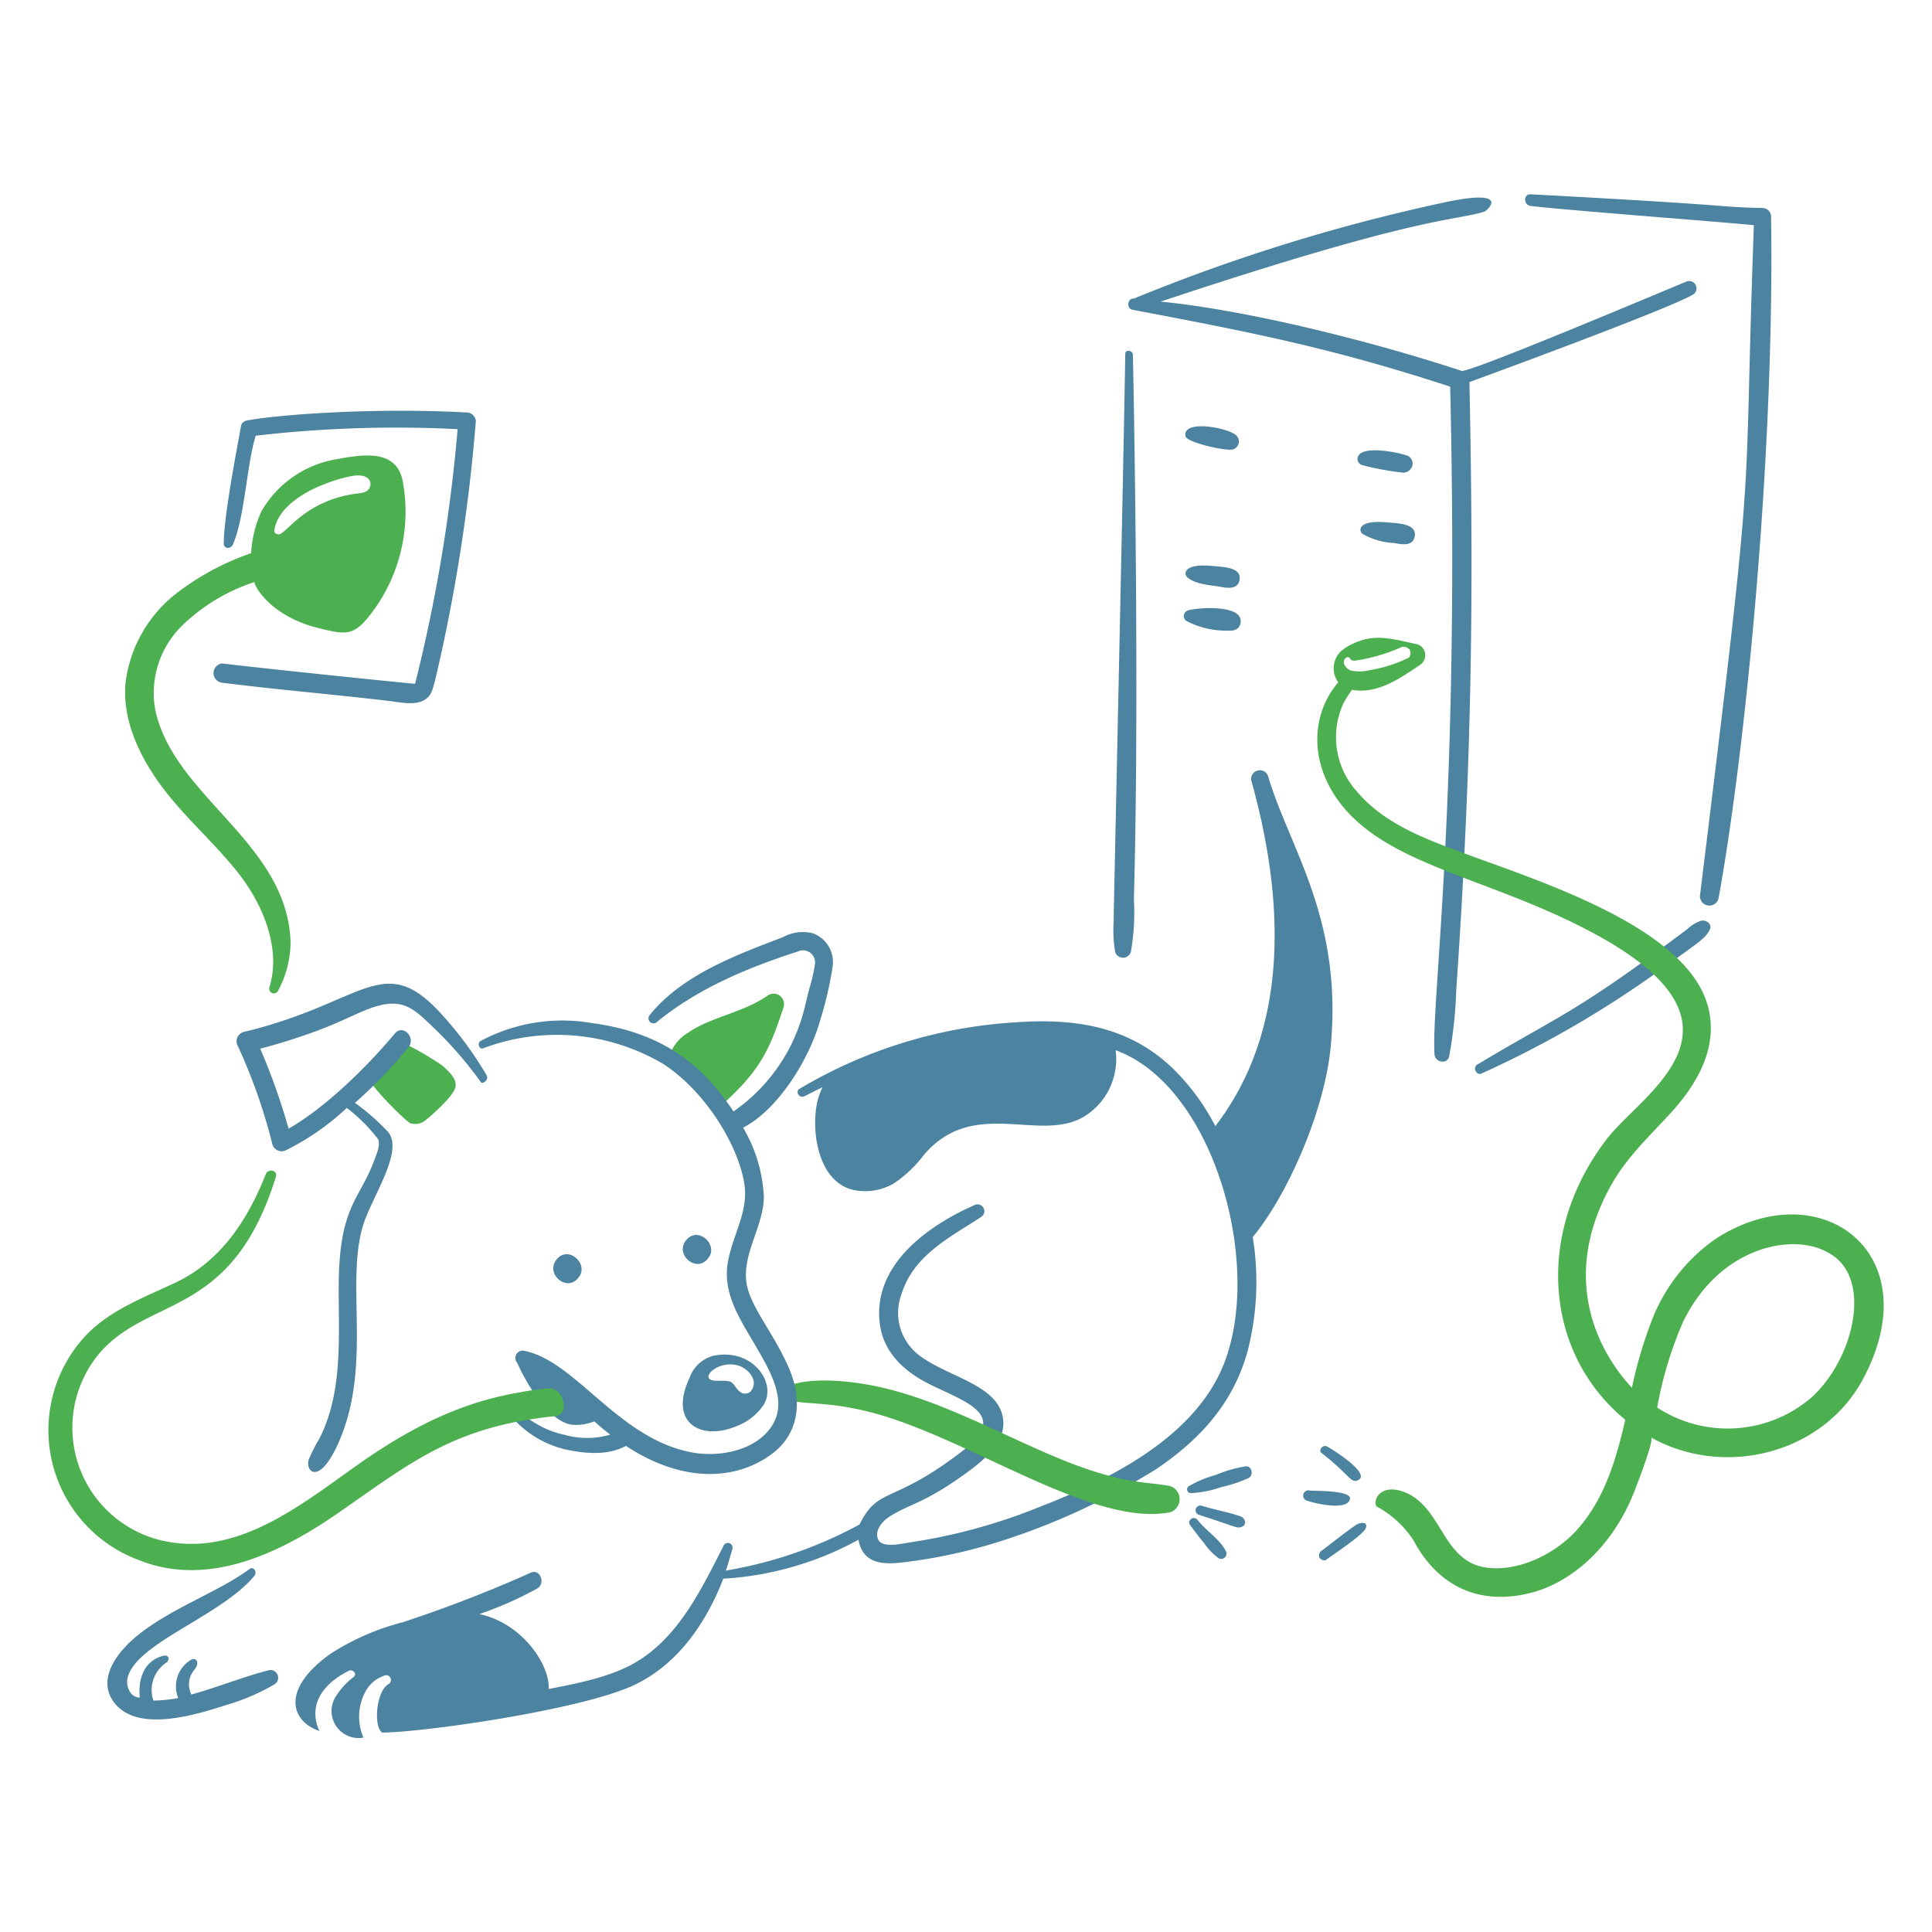 <svg viewBox="0 0 400 400" xmlns="http://www.w3.org/2000/svg" id="No-Connection-4--Streamline-Brooklyn" height="400" width="400"><desc>No Connection 4 Streamline Illustration: https://streamlinehq.com</desc><path d="M159.088 206.014c-5.088 3.636 -11.62 4.4 -16.558 7.754a8.686 8.686 0 0 0 -3.876 4.716c-0.106 0.838 10.6 10.496 11.632 9.536 7.27 -6.76 9.134 -10.912 11.946 -19.492a2.164 2.164 0 0 0 -3.144 -2.514Zm-13.938 11.84c-0.104 -0.104 -0.21 -0.104 0 0Z" fill="#4caf50" stroke-width="2"></path><path d="M262.52 160.638a1.8 1.8 0 0 0 -3.458 0.942c6.826 24.4 8.126 51.336 -7.442 71.574a46.218 46.218 0 0 0 -8.8 -11.946c-9.09 -8.73 -20.238 -10.444 -32.696 -9.536a99.02 99.02 0 0 0 -44.538 13.728c-1.048 0.524 -0.106 2.096 0.942 1.572l3.772 -1.886a16.216 16.216 0 0 0 -1.048 2.83c-1.422 6.2 0.1 16.788 7.442 18.442a11.69 11.69 0 0 0 8.382 -1.362 25.112 25.112 0 0 0 6.184 -5.868c10.488 -12.286 24.28 -2.162 33.534 -8.174a13.932 13.932 0 0 0 6.182 -13.518c20.922 7.6 31.232 46.582 21.588 66.858 -6.6 13.896 -23.2 22.238 -37.516 27.77a116.972 116.972 0 0 1 -26.4 7.232c-1.572 0.216 -5.93 1.342 -6.812 -0.524 -0.9 -1.908 0.932 -3.896 2.4 -4.822 4.15 -2.6 6.968 -2.68 14.986 -8.382 4.49 -3.2 9.688 -7.258 8.278 -12.68 -1.666 -6.4 -11.664 -7.976 -17.29 -12.366a11.02 11.02 0 0 1 -3.564 -12.576c2.528 -8.278 10.6 -12.06 16.558 -16.034a1.41 1.41 0 0 0 -1.466 -2.4c-9.656 4.264 -21.026 12.362 -19.6 24.418 0.646 5.446 4.2 9.216 8.8 11.842 6.966 3.968 18.83 6.472 8.698 14.356 -14.894 11.588 -17.662 7.446 -21.694 15.51a88.842 88.842 0 0 1 -27.664 9.536c0.524 -1.468 0.932 -3.042 1.362 -4.506a0.972 0.972 0 0 0 -1.782 -0.734c-4.338 8.52 -8.896 18.148 -17.186 23.578 -5.474 3.588 -12.55 4.878 -19.072 6.184 0.29 -4.94 -5.456 -13.662 -14.358 -15.51a75.4 75.4 0 0 0 12.052 -5.344c1.68 -1.044 0.534 -4.066 -1.362 -3.25a277.428 277.428 0 0 1 -26.514 10.27 51 51 0 0 0 -15.09 6.6c-10.16 7.304 -8.174 13.862 -2.2 15.93 -1.892 -4.098 -0.848 -8.952 6.078 -12.472 0.836 -0.424 1.782 0.63 1.048 1.258a15.05 15.05 0 0 0 -3.878 4.298 5.6 5.6 0 0 0 5.868 8.278 10.976 10.976 0 0 1 0.316 -9.326 6.958 6.958 0 0 1 4.19 -3.564 0.978 0.978 0 0 1 0.734 1.782c-2.646 1.456 -3.184 8.844 -1.362 10.06 8.13 0 40.87 -4.614 51.978 -9.746 9.11 -4.2 15.09 -12.89 18.654 -22.112a65.328 65.328 0 0 0 15.614 -2.828 64.382 64.382 0 0 0 12.366 -5.24c0.862 4.75 4.6 5.228 9.012 4.716a108.378 108.378 0 0 0 19.072 -3.984 141.83 141.83 0 0 0 33.638 -15.4c9.342 -6.332 16.116 -13.968 18.968 -24.836a57.74 57.74 0 0 0 0.944 -23.16c7.146 -8.6 14.876 -26.05 16.138 -39.4 2.516 -26.568 -8.496 -40.978 -12.986 -56.078Z" fill="#4c83a0" stroke-width="2"></path><path d="M163.174 289.848c3.622 1 7.8 0.308 16.14 2.306 20.454 4.9 46.466 24.066 62.876 20.958a2.838 2.838 0 0 0 0 -5.448c-4.5 -0.866 -7.464 -0.348 -16.348 -3.25 -13.834 -4.518 -28.782 -14.104 -44.432 -17.4 -5.274 -1.108 -13.786 -2.058 -18.654 0.106a1.526 1.526 0 0 0 0.418 2.728Z" fill="#4caf50" stroke-width="2"></path><path d="M168.31 193.228a8.686 8.686 0 0 0 -6.288 0.838c-9.814 3.704 -20.89 7.902 -27.456 16.034a1.038 1.038 0 0 0 1.468 1.468c8.462 -6.928 18.788 -11.224 29.132 -14.568a2.51 2.51 0 0 1 3.562 2.62 36.816 36.816 0 0 1 -1.152 5.032c-0.432 1.672 -0.816 3.358 -1.258 5.028a36.6 36.6 0 0 1 -14.46 20.436c-7.418 -11.276 -16.526 -16.61 -29.552 -18.34a35.858 35.858 0 0 0 -22.846 3.774c-0.728 0.426 -0.2 1.886 0.63 1.466a43.262 43.262 0 0 1 37.2 3.248c9.266 6.036 15.892 17.652 16.872 25.256 0.744 5.762 -2.824 10.8 -3.562 16.454 -0.834 6.4 3.056 11.83 6.078 17.08 2.528 4.4 6.258 10.568 3.458 15.614 -3.072 5.536 -10.894 7.098 -16.662 6.078 -15.384 -2.72 -24.172 -18.926 -34.896 -21.062a1.516 1.516 0 0 0 -1.464 2.51c1.288 3.11 6.302 12.27 11.418 12.79a10.2 10.2 0 0 0 4.51 -0.708c1 0.888 1.774 1.572 3.286 2.75a16.814 16.814 0 0 1 -9.366 0.052c-4.922 -0.962 -8.6 -3.982 -12.366 -6.916 -0.42 -0.418 -0.84 0.21 -0.63 0.524a21.242 21.242 0 0 0 12.786 9.328c4.174 0.944 9 1.434 12.84 -0.658 12.3 8.082 23.34 6.936 30.44 1.496 5.456 -4.182 6.018 -10.918 3.562 -16.976 -2.726 -6.73 -7.292 -12.068 -8.698 -16.768 -2.014 -6.732 3.248 -12.786 3.248 -19.388a30.976 30.976 0 0 0 -4.296 -14.25c7.264 -3.726 13.646 -14.118 15.93 -22.112a76.976 76.976 0 0 0 2.622 -11.318 6.364 6.364 0 0 0 -4.09 -6.812Z" fill="#4c83a0" stroke-width="2"></path><path d="M115.18 260.82c-2.328 3.022 2.304 6.812 4.6 3.668 2.286 -2.73 -2.152 -6.846 -4.6 -3.668Z" fill="#4c83a0" stroke-width="2"></path><path d="M142 256.838c-2.328 3.022 2.306 6.812 4.612 3.668 2.294 -2.746 -2.158 -6.846 -4.612 -3.668Z" fill="#4c83a0" stroke-width="2"></path><path d="M114.026 287.438a49.952 49.952 0 0 0 -6.4 0.838c-9.642 1.634 -19.754 5.304 -33.114 14.672 -11.142 7.812 -23.894 18.45 -38.46 16.452a23.99 23.99 0 0 1 -15.4 -39.298c10.4 -11.976 27.4 -7.144 36.468 -36.468 0.422 -1.362 -1.6 -1.79 -2.096 -0.524 -3.74 9.468 -9.334 18.012 -18.654 22.426 -6.4 3.03 -13.312 5.552 -18.338 10.688a28.682 28.682 0 0 0 10.898 46.844c14.48 5.718 29.466 -1.754 41.288 -9.956 14.902 -10.336 23.836 -17.82 44.748 -19.91 3.034 -0.302 1.834 -5.456 -0.94 -5.764Z" fill="#4caf50" stroke-width="2"></path><path d="M246.6 309.13a21.584 21.584 0 0 0 6.288 -1.258 26.958 26.958 0 0 0 5.66 -1.886c1.056 -0.614 0.628 -2.524 -0.63 -2.4a26.83 26.83 0 0 0 -6.182 1.782 22.642 22.642 0 0 0 -5.554 2.306 0.774 0.774 0 0 0 0.418 1.456Z" fill="#4c83a0" stroke-width="2"></path><path d="M248.268 313.636c7.758 2.506 7.76 2.812 8.698 2.516 1.37 -0.434 0.774 -1.896 -0.106 -2.2 -2.63 -0.912 -5.468 -1.4 -8.068 -2.2a0.978 0.978 0 1 0 -0.524 1.884Z" fill="#4c83a0" stroke-width="2"></path><path d="M246.382 315.732c0.942 1.258 1.866 2.532 2.934 3.772a12.4 12.4 0 0 0 3.038 3.144 1.098 1.098 0 0 0 1.468 -1.466c-1.258 -2.516 -4.2 -4.296 -5.974 -6.6a0.936 0.936 0 0 0 -1.466 1.152Z" fill="#4c83a0" stroke-width="2"></path><path d="M96.63 85.4c-19.434 -1.066 -39.588 0.494 -45.584 1.676 -0.524 0.104 -1.154 0.628 -1.154 1.152 -0.514 3.086 -3.562 18.336 -3.562 24.312 0 1.154 1.476 1.158 1.886 0.2 2.496 -5.768 2.786 -16.096 4.716 -22.53a253.432 253.432 0 0 1 41.812 -1.362 331.424 331.424 0 0 1 -8.8 52.71c0.524 0.132 -29.024 -2.894 -39.926 -4.19a2 2 0 0 0 0 3.982c11.526 1.466 23.116 2.414 34.732 3.8 2.414 0.288 5.978 1.182 7.918 -0.864 0.928 -0.978 1.13 -2.078 2.83 -9.642a360.282 360.282 0 0 0 7.022 -47.472 1.934 1.934 0 0 0 -1.89 -1.772Z" fill="#4c83a0" stroke-width="2"></path><path d="M232.968 73.24c-0.2 15.828 -2.4 115.378 -2.4 117.474a28.96 28.96 0 0 0 0.314 6.4 1.71 1.71 0 0 0 3.248 0 47.534 47.534 0 0 0 0.63 -10.898c1.264 -45.358 -0.2 -112.664 -0.21 -112.864 -0.22 -0.952 -1.572 -0.952 -1.582 -0.112Z" fill="#4c83a0" stroke-width="2"></path><path d="M349.288 58.254c-0.702 0.212 -43.876 18.548 -46.632 18.548 -18.09 -5.972 -44.056 -12.566 -62.352 -14.356 54.432 -18.146 61.244 -16.712 67.068 -18.654 0.504 -0.168 5.558 -4.668 -7.336 -2.096a378.516 378.516 0 0 0 -65.286 20.12c-1.364 -0.104 -1.568 2.068 -0.316 2.306 25.332 4.8 41.522 8 65.812 15.928 2.036 87.058 -3.946 126.856 -3.25 138.224 0.104 1.676 2.642 2.2 3.04 0.42a92.414 92.414 0 0 0 1.466 -13.728c3.366 -48.8 3.6 -83.706 2.726 -125.858 0.2 -0.082 40.886 -14.934 46.318 -18.13a1.514 1.514 0 0 0 -1.258 -2.724Z" fill="#4c83a0" stroke-width="2"></path><path d="M366.684 44.84a1.8 1.8 0 0 0 -1.78 -1.782c-9.648 -0.19 -3.444 -0.464 -48 -2.828 -1.574 -0.084 -1.472 2.236 0 2.41 7.942 0.932 38.774 3.248 46.214 3.982 -2.306 63.812 0.79 41.58 -11.108 138.432a1.958 1.958 0 0 0 3.772 1.048c5.46 -29.77 11.658 -91.336 10.902 -141.262Z" fill="#4c83a0" stroke-width="2"></path><path d="M306.742 222.256a212.75 212.75 0 0 0 36.468 -21.056c8.342 -6.024 9.946 -6.864 10.8 -8.8 0.508 -1.16 -0.834 -1.972 -1.78 -1.782a7.966 7.966 0 0 0 -2.936 1.782c-23.628 17.722 -25.856 17.462 -43.384 27.98 -1.054 0.514 -0.33 2.378 0.832 1.876Z" fill="#4c83a0" stroke-width="2"></path><path d="M273.628 300.852c5.568 4.23 5.954 6.264 7.44 5.658 3.134 -1.28 -5.45 -6.6 -6.288 -7.02 -0.966 -0.49 -1.91 0.786 -1.152 1.362Z" fill="#4c83a0" stroke-width="2"></path><path d="M270.588 310.702c1.474 0.508 8.312 2.2 8.908 -0.314 0.444 -1.88 -7.336 -1.676 -8.278 -1.782a1.094 1.094 0 1 0 -0.63 2.096Z" fill="#4c83a0" stroke-width="2"></path><path d="M274.676 322.858c1.286 -0.95 7.348 -4.952 8.068 -6.4 0.63 -1.572 -1.248 -1.246 -2 -0.734 -2.488 1.718 -4.722 3.554 -7.126 5.344a1.162 1.162 0 0 0 -0.42 1.468c0.324 0.428 1.058 0.742 1.478 0.322Z" fill="#4c83a0" stroke-width="2"></path><path d="M147.56 280.732a7.2 7.2 0 0 0 -4.82 4.6c-4.42 9.354 2.536 13.43 10.69 9.536a11.886 11.886 0 0 0 4.506 -3.772c3.194 -4.496 -2.036 -12.212 -10.376 -10.364Zm7.86 7.334a1.64 1.64 0 0 1 -2.306 0c-0.732 -0.524 -1.048 -1.572 -1.886 -1.99 -1.332 -0.444 -3.116 0.044 -4.086 -0.42 -1.864 -0.888 2.244 -4.388 6.288 -2.724 2.17 1.084 3.512 3.334 1.99 5.134Z" fill="#4c83a0" stroke-width="2"></path><path d="M91.916 220.894c-1.048 -0.944 -8.49 -5.45 -9.642 -5.24 -1.048 0.314 -5.776 6.494 -5.974 7.23 -0.334 1.254 7.112 8.722 8.6 9.642a3.356 3.356 0 0 0 3.248 -0.628c1.154 -0.944 6.184 -5.24 6.184 -7.126 0.098 -1.572 -1.264 -2.726 -2.416 -3.878Z" fill="#4caf50" stroke-width="2"></path><path d="M100.718 222.57a75.062 75.062 0 0 0 -8.908 -12.156c-12.426 -14.03 -16.118 -2.762 -41.4 3.25a2 2 0 0 0 -1.152 2.934 115.038 115.038 0 0 1 7.142 20.33 2 2 0 0 0 2.934 1.152 52.588 52.588 0 0 0 12.47 -8.698 34.678 34.678 0 0 1 6.498 6.498c0.514 1.26 -0.416 3.25 -0.838 4.4 -3.018 8.2 -7.252 9.388 -7.336 25.884 -0.052 10.376 0.944 22 -3.982 31.648a35.652 35.652 0 0 0 -2.2 4.298c-0.844 2.442 2.02 5.624 5.972 -3.04 7.698 -16.872 0.842 -35.05 5.974 -47.366 2.548 -6.116 7.328 -13.696 4.506 -17.292a46.14 46.14 0 0 0 -6.916 -6.078 94.278 94.278 0 0 0 11.098 -11.534c1.578 -1.986 -1.164 -4.828 -2.83 -2.828 -5.836 7 -14.478 15.428 -22 19.7a135.124 135.124 0 0 0 -5.87 -16.556 123.358 123.358 0 0 0 11.948 -3.774c6.138 -2.3 9.436 -4.412 13 -5.24 5.222 -1.214 7.42 1.318 11.212 4.926a80.4 80.4 0 0 1 9.432 10.898c0.198 0.74 1.902 -0.218 1.246 -1.356Z" fill="#4c83a0" stroke-width="2"></path><path d="M355.158 256.524a36.65 36.65 0 0 0 -13.414 17.5 90.4 90.4 0 0 0 -3.878 13.31c0.066 -0.2 -18.298 -17.1 -4.2 -42.128 3.134 -5.56 7.782 -9.93 12.052 -14.566 5.378 -5.838 9.926 -13.302 8.068 -21.588 -3.88 -17.316 -36.13 -26.888 -52.92 -33.22 -7.322 -2.76 -14.8 -5.846 -20.016 -12.05a16.788 16.788 0 0 1 -2.724 -18.13 24.234 24.234 0 0 1 1.782 -2.83c5.238 0.944 9.93 -2.34 14.042 -5.134a2.38 2.38 0 0 0 -0.524 -4.298c-3.986 -0.818 -8.1 -2.178 -12.052 -0.628a11.78 11.78 0 0 0 -3.668 2 4.876 4.876 0 0 0 -0.628 6.496c-6.8 7.922 -6 20.8 5.134 29.866 11.028 9 28.932 12.07 47.368 21.902 36.126 19.268 10.52 33.084 3.038 42.862 -15.012 19.618 -12.714 44.464 3.878 58.056 -1.886 8.174 -4.21 16.226 -9.85 22.634 -4.416 5.018 -12.162 8.94 -18.968 7.966 -9.228 -1.322 -9.06 -12.836 -17.186 -15.72 -4.4 -1.562 -6.226 1.34 -5.554 3.038a20.692 20.692 0 0 1 7.754 7.126c5.102 9.556 13.83 13.614 24.626 10.69 7.988 -2.164 16.382 -9.2 20.96 -20.644 0.418 -1.048 4.296 -11 3.562 -11.422 15.2 8.488 35.622 3.4 43.91 -12.158 13.896 -26.086 -8.936 -42.998 -30.592 -28.93Zm-63.296 -121.98c0.314 0.628 0.2 1.572 -0.524 1.782a28.616 28.616 0 0 1 -7.65 2.4 8.87 8.87 0 0 1 -3.982 0.104c-1.044 -0.33 -2.096 -1.782 -1.048 -2.62a0.552 0.552 0 0 1 0.838 0.106c0.42 0.732 1.256 0.4 2 0.314a37.074 37.074 0 0 0 8.6 -2.62 1.53 1.53 0 0 1 1.766 0.534Zm83.2 154.78a26.668 26.668 0 0 1 -31.962 2.096 79.504 79.504 0 0 1 5.344 -17.71c7.778 -15.964 23 -18.38 29.866 -14.462 9.588 4.79 5.742 21.866 -3.242 30.076Z" fill="#4caf50" stroke-width="2"></path><path d="M83.426 99.856c-1.132 -6.44 -7.046 -6.05 -13.518 -4.82a22.174 22.174 0 0 0 -15.824 10.898 24.69 24.69 0 0 0 -2.096 8.6 53.986 53.986 0 0 0 -14.988 7.958 27.82 27.82 0 0 0 -11 18.758c-0.754 7.962 3.022 15.628 7.65 21.8 4.8 6.4 11.036 11.71 15.928 18.024 4.854 6.262 8.698 15.372 6.184 23.37a0.97 0.97 0 0 0 1.78 0.732 21.484 21.484 0 0 0 2.62 -10.06c-0.6 -20.786 -24.548 -30.27 -28.084 -48.52a19.566 19.566 0 0 1 6.078 -17.5 38.646 38.646 0 0 1 14.566 -8.6c-0.4 0.2 2.846 7 13.2 9.536 6.324 1.554 7.652 1.87 12.366 -5.03a34.842 34.842 0 0 0 5.138 -25.146Zm-18.758 1.468a37.114 37.114 0 0 1 5.764 -2.2c1.678 -0.42 4.926 -1.468 6.078 0.314a1.648 1.648 0 0 1 0 1.572c-0.6 1.164 -2.09 1.074 -3.248 1.258 -9.562 1.506 -13.224 7.152 -15.2 8.278 -0.524 0.2 -1.352 0 -1.256 -0.734 0.474 -3.662 4.016 -6.54 7.862 -8.488Z" fill="#4caf50" stroke-width="2"></path><path d="M282.116 110.546a14.472 14.472 0 0 0 6.6 1.886c1.468 0.314 3.888 0.736 4.2 -1.466 0.352 -2.558 -3.332 -2.6 -5.974 -2.83 -5.672 -0.494 -5.772 1.664 -4.826 2.41Z" fill="#4c83a0" stroke-width="2"></path><path d="M245.858 119.558c1.65 1.4 4.506 1.572 6.6 1.886 1.466 0.314 3.886 0.736 4.2 -1.466 0.352 -2.556 -3.334 -2.6 -5.974 -2.83 -5.596 -0.488 -5.704 1.67 -4.826 2.41Z" fill="#4c83a0" stroke-width="2"></path><path d="M282.012 96.294a58.164 58.164 0 0 0 8.6 1.572 2.03 2.03 0 0 0 1.782 -1.362 1.842 1.842 0 0 0 -0.838 -2.096c-1.468 -0.63 -10.026 -2.51 -10.48 0.418a1.298 1.298 0 0 0 0.936 1.468Z" fill="#4c83a0" stroke-width="2"></path><path d="M245.648 128.57a17.824 17.824 0 0 0 8.488 2c1.258 0.098 2.518 -0.21 2.724 -1.678 0.532 -3.77 -8.8 -3.142 -10.898 -2.514a1.226 1.226 0 0 0 -0.314 2.192Z" fill="#4c83a0" stroke-width="2"></path><path d="M245.438 90.32c0.302 1.31 8.356 3.12 9.85 2.726a1.724 1.724 0 0 0 0.734 -2.83c-1.298 -1.538 -11.212 -3.564 -10.584 0.104Z" fill="#4c83a0" stroke-width="2"></path><path d="M55.656 345.8c-5.246 1.338 -11 3.668 -16.034 5.03a4.656 4.656 0 0 1 0.63 -5.134c1.244 -1.584 0.304 -2.538 -0.63 -2.096a6.416 6.416 0 0 0 -2.724 7.964 30.872 30.872 0 0 1 -5.134 0.524 6.8 6.8 0 0 1 2.828 -7.964c0.734 -0.944 0 -1.362 -0.418 -1.362 -0.944 0.104 -5.868 1.256 -5.24 8.698 -2 0 -2.92 -2.4 -2.516 -4.088 1.736 -7.222 19.372 -12.75 26.304 -21.168 0.524 -0.734 -0.2 -1.988 -1.048 -1.362 -6.534 4.852 -16.776 8.272 -23.788 14.252 -3.562 3.038 -7.6 8.248 -4.6 12.888 4.322 6.706 15.904 3.526 23.472 1.048a44.298 44.298 0 0 0 10.062 -4.296 1.6 1.6 0 0 0 -1.164 -2.934Z" fill="#4c83a0" stroke-width="2"></path></svg>